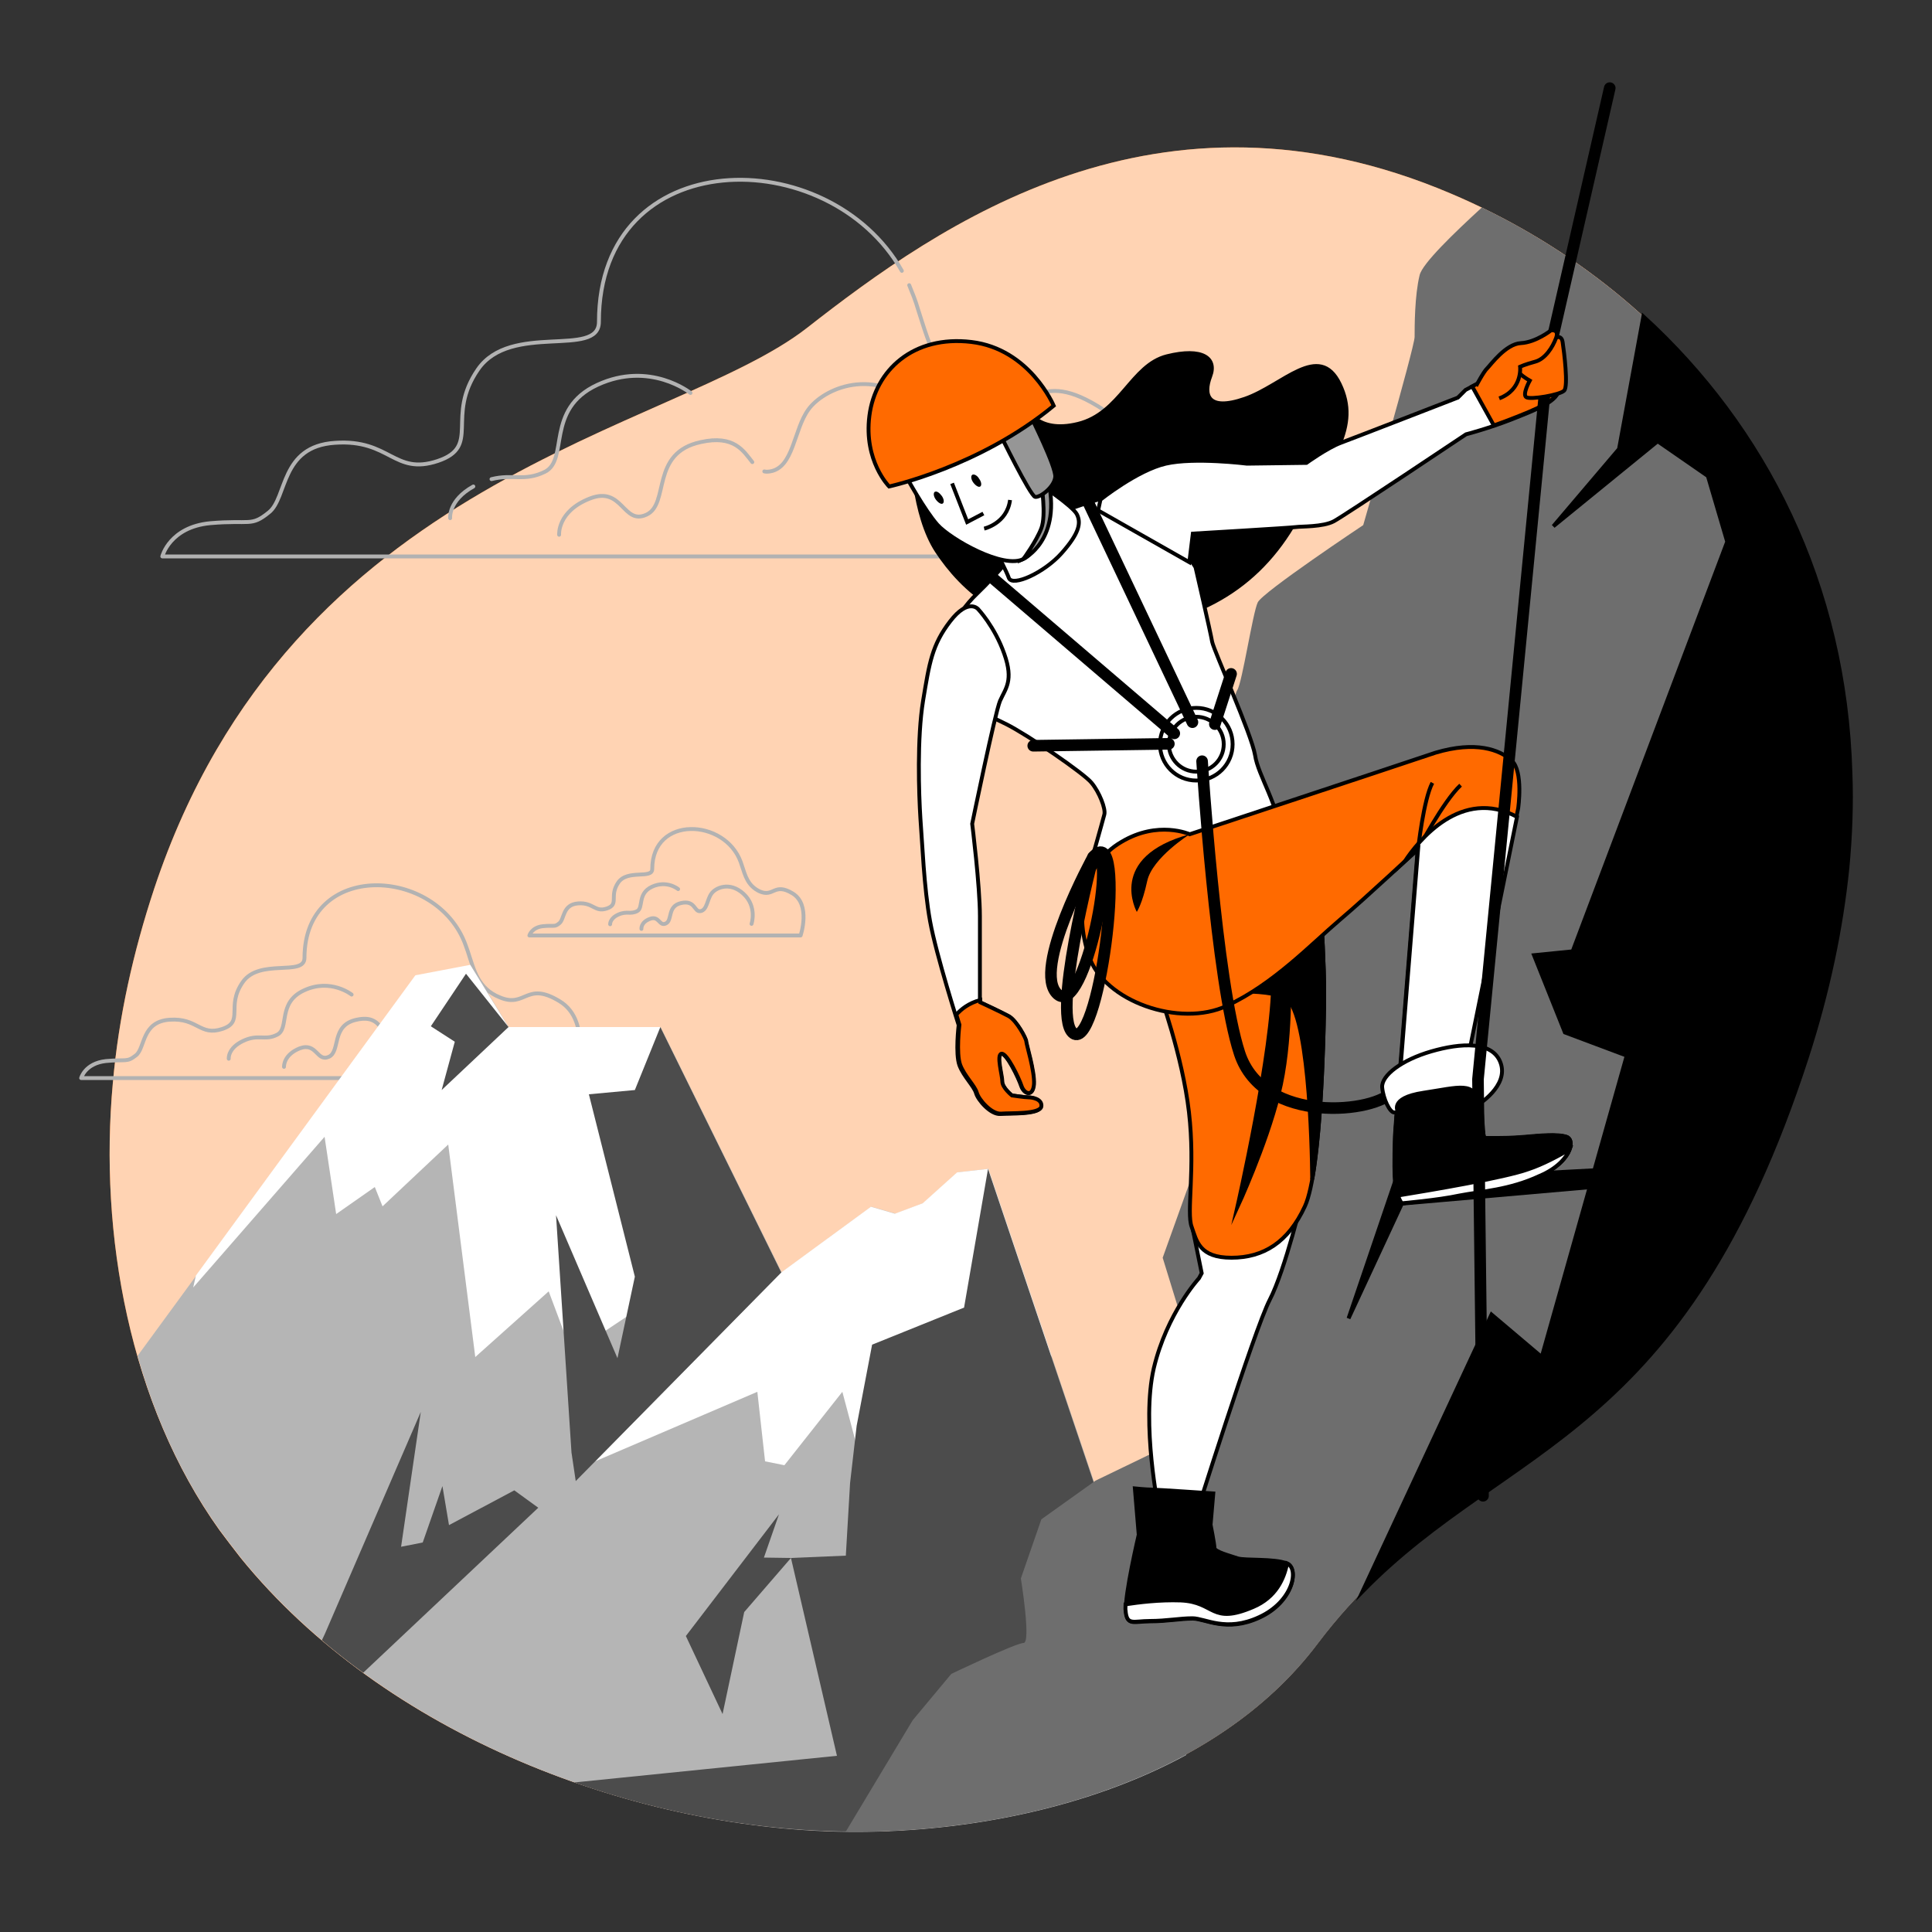 <?xml version="1.0" encoding="UTF-8"?>
<!-- Generator: Adobe Illustrator 27.0.1, SVG Export Plug-In . SVG Version: 6.00 Build 0)  -->
<svg xmlns="http://www.w3.org/2000/svg" xmlns:xlink="http://www.w3.org/1999/xlink" version="1.1" x="0px" y="0px" viewBox="0 0 500 500" xml:space="preserve">
<rect x="0" y="0" width="500" height="500" fill="#333333" stroke="none"/>
<g id="Background_Simple">
</g>
<g id="Mountains">
</g>
<g id="Clouds">
</g>
<g id="Wind">
</g>
<g id="Character">
	<g>
		<path fill="#FF6A00" d="M221.9,474c42.1-0.1,92.6-13.4,119.1-48.7c40.2-53.3,91.2-42.5,126.5-151.6c5.5-17,8.9-33.4,10.4-49    c0.8-8.4,1.1-16.6,0.8-24.5C476.8,128,433,74.5,375.5,50.1C299.8,17.9,243.2,58,208.8,84.9C174.3,111.8,75.5,123,39.9,230    c-5.4,16.3-9.2,33.2-10.7,50.3c-3.6,39.1,4.3,83.1,27.6,115.7c1.8,2.4,3.6,4.8,5.5,7.2C99.4,448.9,164.5,474.1,221.9,474z"></path>
		<path opacity="0.7" fill="#FFFFFF" d="M221.9,474c42.1-0.1,92.6-13.4,119.1-48.7c40.2-53.3,91.2-42.5,126.5-151.6    c5.5-17,8.9-33.4,10.4-49c0.8-8.4,1.1-16.6,0.8-24.5C476.8,128,433,74.5,375.5,50.1C299.8,17.9,243.2,58,208.8,84.9    C174.3,111.8,75.5,123,39.9,230c-5.4,16.3-9.2,33.2-10.7,50.3c-3.6,39.1,4.3,83.1,27.6,115.7c1.8,2.4,3.6,4.8,5.5,7.2    C99.4,448.9,164.5,474.1,221.9,474z"></path>
	</g>
	<g>
		<path fill="none" stroke="#B2B2B2" stroke-linecap="round" stroke-linejoin="round" stroke-miterlimit="10" d="M233.4,70.1    C214.4,36.6,155,36.9,155,83.3c0,9.5-22.8,0-31.3,12.3c-8.5,12.3,0.9,19.9-10.4,23.7c-11.4,3.8-12.3-5.7-26.6-4.7    c-14.2,0.9-12.3,14.2-17.1,18c-4.7,3.8-4.7,1.9-15.2,2.8C43.9,136.4,42,144,42,144h249.7c0,0,9.5-28.5-7.6-38.9    c-17.1-10.4-17.1,3.8-30.4-1.9c-11-4.7-13-13.6-16.1-23.1c-0.3-1.1-0.7-2.2-1.1-3.3c-0.4-1-0.8-2-1.2-3"></path>
		<path fill="none" stroke="#B2B2B2" stroke-linecap="round" stroke-linejoin="round" stroke-miterlimit="10" d="M194.7,119.6    c-2.3-2.9-4.7-7.1-13.3-5.2c-13.2,2.8-8,16-14.1,18.8c-6.1,2.8-6.1-7.5-14.6-4.2c-8.5,3.3-8,9.4-8,9.4"></path>
		<path fill="none" stroke="#B2B2B2" stroke-linecap="round" stroke-linejoin="round" stroke-miterlimit="10" d="M246.3,133.7    c0,0,5.2-16-7.5-27.7c-12.7-11.8-25.9-5.2-29.6,0c-3.8,5.2-3.8,15-9.9,16c-0.6,0.1-1.1,0.1-1.5,0"></path>
		<path fill="none" stroke="#B2B2B2" stroke-linecap="round" stroke-linejoin="round" stroke-miterlimit="10" d="M122.5,125.9    c-6.5,3.6-6,8.2-6,8.2"></path>
		<path fill="none" stroke="#B2B2B2" stroke-linecap="round" stroke-linejoin="round" stroke-miterlimit="10" d="M178.7,101.7    c0,0-10.5-8.4-24.1-2.1c-13.6,6.3-7.3,19.4-13.6,22.5c-5.3,2.6-8.3,0.5-13.8,1.9"></path>
	</g>
	<g>
		<path fill="none" stroke="#B2B2B2" stroke-linecap="round" stroke-linejoin="round" stroke-miterlimit="10" d="M121.1,246.3    c-0.2-0.6-0.4-1.1-0.6-1.7c-7.4-20.5-41.7-21.9-41.7,3.3c0,4.9-11.7,0-16,6.3c-4.4,6.3,0.5,10.2-5.3,12.1    c-5.8,1.9-6.3-2.9-13.6-2.4c-7.3,0.5-6.3,7.3-8.7,9.2c-2.4,1.9-2.4,1-7.8,1.5C22,275.2,21,279,21,279h127.7c0,0,4.9-14.6-3.9-19.9    c-8.7-5.3-8.7,1.9-15.5-1C123.7,255.8,122.7,251.2,121.1,246.3z"></path>
		<path fill="none" stroke="#B2B2B2" stroke-linecap="round" stroke-linejoin="round" stroke-miterlimit="10" d="M125.5,273.7    c0,0,2.6-8.2-3.8-14.2c-6.5-6-13.2-2.6-15.2,0c-1.9,2.6-1.9,7.7-5.1,8.2c-3.1,0.5-2.4-5.3-9.1-3.8c-6.7,1.4-4.1,8.2-7.2,9.6    c-3.1,1.4-3.1-3.8-7.5-2.2c-4.3,1.7-4.1,4.8-4.1,4.8"></path>
		<path fill="none" stroke="#B2B2B2" stroke-linecap="round" stroke-linejoin="round" stroke-miterlimit="10" d="M91,257.4    c0,0-5.4-4.3-12.3-1.1c-7,3.2-3.7,9.9-7,11.5c-3.2,1.6-4.8-0.3-8.8,1.6c-4,1.9-3.7,4.6-3.7,4.6"></path>
	</g>
	<g>
		<path fill="none" stroke="#B2B2B2" stroke-linecap="round" stroke-linejoin="round" stroke-miterlimit="10" d="M192,224    c-0.1-0.3-0.2-0.6-0.3-0.9c-4.1-11.3-22.9-12.1-22.9,1.8c0,2.7-6.4,0-8.8,3.5c-2.4,3.5,0.3,5.6-2.9,6.7c-3.2,1.1-3.5-1.6-7.5-1.3    c-4,0.3-3.5,4-4.8,5.1c-1.3,1.1-1.3,0.5-4.3,0.8c-2.9,0.3-3.5,2.4-3.5,2.4h70.2c0,0,2.7-8-2.1-10.9c-4.8-2.9-4.8,1.1-8.5-0.5    C193.5,229.2,192.9,226.7,192,224z"></path>
		<path fill="none" stroke="#B2B2B2" stroke-linecap="round" stroke-linejoin="round" stroke-miterlimit="10" d="M194.5,239.1    c0,0,1.5-4.5-2.1-7.8c-3.6-3.3-7.3-1.5-8.3,0c-1.1,1.5-1.1,4.2-2.8,4.5c-1.7,0.3-1.3-2.9-5-2.1c-3.7,0.8-2.2,4.5-4,5.3    c-1.7,0.8-1.7-2.1-4.1-1.2c-2.4,0.9-2.2,2.6-2.2,2.6"></path>
		<path fill="none" stroke="#B2B2B2" stroke-linecap="round" stroke-linejoin="round" stroke-miterlimit="10" d="M175.5,230.1    c0,0-2.9-2.4-6.8-0.6c-3.8,1.8-2.1,5.4-3.8,6.3c-1.8,0.9-2.7-0.1-4.9,0.9c-2.2,1-2.1,2.5-2.1,2.5"></path>
	</g>
	<g>
		<path fill="#B5B5B5" d="M255.8,302.5l-8,0.9l-8.9,8l-7.1,2.7l-6.3-1.8l-23.2,17l-31.3-63.4h-39.3l-9.8-16.1l-14.3,2.7l-72,98.4    c4.6,16.2,11.6,31.6,21.3,45.1c1.8,2.4,3.6,4.8,5.5,7.2c37.2,45.8,102.4,71,159.7,70.9c27.7-0.1,59.1-5.9,84.9-19.9L255.8,302.5z"></path>
		<polygon fill="#FFFFFF" points="131.6,265.8 121.7,249.7 107.5,252.4 50.7,330.1 50,333.2 84,294.2 87,314.2 97,307.2 99,312.2     116,296.2 123,351.2 142,334.2 148,350.2 166,338.2 172,352.2 182,331.2 184,339.2 194,321.2 202.2,329.3 170.9,265.8   "></polygon>
		<polygon fill="#FFFFFF" points="231,371.2 237,354.2 243,366.2 256,341.2 268,371.2 272.1,350.8 255.8,302.5 247.7,303.4     238.8,311.4 231.6,314.1 225.4,312.3 202.2,329.3 154,378.2 196,360.2 198,378.2 203,379.2 218,360.2 222,375.2   "></polygon>
		<path fill="#4C4C4C" d="M225.7,348l-4,21l-1.7,14.8l-1.1,18.8l-14.2,0.6l11.9,51.2l-68,6.9c24,8.4,49.3,12.8,73.3,12.7    c27.7-0.1,59.1-5.9,84.9-19.9l-51.1-151.6l-6.2,35.9L225.7,348z"></path>
		<polygon fill="#4C4C4C" points="120.6,252 111.5,265.6 117.7,269.6 114.3,282.1 131.6,265.8   "></polygon>
		<polygon fill="#4C4C4C" points="170.9,265.8 164.3,282.1 152.4,283.2 164.3,330.4 159.8,351.5 143.9,314.5 147.9,375.9 149,383.3     202.2,329.3   "></polygon>
		<polygon fill="#4C4C4C" points="204.7,403.2 192.6,417.2 187,443.6 177.5,423.4 201.6,391.9 197.7,403.1   "></polygon>
		<path fill="#4C4C4C" d="M84.1,422.8l-0.8,1.7c3.4,2.9,7,5.7,10.7,8.4l45.3-42.7l-6.2-4.5l-16.9,9l-1.7-10.1l-5.1,14.6l-5.6,1.1    l5.1-34.9L84.1,422.8z"></path>
	</g>
	<g>
		<path fill="#6E6E6E" d="M478.1,224.7c0.8-8.4,1.1-16.6,0.8-24.5c-2-68.8-41.9-120.6-95.4-146.5c-7.2,6.6-15.4,14.5-16.1,17.5    c-1.3,5.3-1.3,13.3-1.3,16c0,2.7-13.3,48.7-13.3,48.7s-26,17.3-27.3,20c-1.3,2.7-4,20.7-5.3,22.7s-2,15.3-2,15.3l-12.7,8l2,31.3    l14.7,34.7l-13.3,35.3l-8,22.3l7.3,23.7l2.7,16.7l-6.7,7.3l-20.7,10l-14,10l-5.3,15.3c0,0,2.7,16.7,0.7,16.7s-18.7,8-18.7,8    l-10,12L218.9,474c1,0,2.1,0,3.1,0c42.1-0.1,92.6-13.4,119.1-48.7c40.2-53.3,91.2-42.5,126.5-151.6    C473.1,256.7,476.5,240.3,478.1,224.7z"></path>
		<path stroke="#000000" stroke-miterlimit="10" d="M478.1,224.7c0.8-8.4,1.1-16.6,0.8-24.5c-1.4-49.2-22.3-89.7-53.6-118.3    l-6.3,34.3l-17,20l27-22l13,9l5,17l-40,106l-10,1l8,20l16,6l-22,78l-13-11l-33.4,71.7c38-38.9,82.9-39.3,115-138.2    C473.1,256.7,476.5,240.3,478.1,224.7z"></path>
		<polyline stroke="#000000" stroke-miterlimit="10" points="412,307.2 362.8,311.5 349,341.2 361.1,305.6 425,302.2   "></polyline>
	</g>
	<g>
		<path stroke="#000000" stroke-miterlimit="10" d="M265.5,105.2c0,0,2.5,7.2,13.5,4.5s13.8-15.2,23-17.5s13,0.5,11.2,5.2    s-0.8,9.2,9,5.8s19.2-14.8,24.5-3.8s-1.8,19.5-12.2,36.8s-26.8,25.8-50.2,27s-35.5-11-41.8-20.5s-6.5-26.2-6.5-26.2l26-14.8    L265.5,105.2z"></path>
		<path fill="#FFFFFF" stroke="#000000" stroke-miterlimit="10" d="M263.1,142.3c0,0-4.3,5.6-10.2,11.3c-5.9,5.6-9.3,13.4-8.5,20.4    c0.9,6.9,10.4,10.6,16,13.4c5.6,2.8,20.2,12.8,22.1,15.2c2,2.4,3.7,6.7,3.3,8.2c-0.4,1.5-4.1,15-4.6,15.6    c-0.4,0.7-1.7,4.1-0.9,11.3c0.9,7.2,18,8.2,29.5,5c11.5-3.3,22.5-16.5,21.9-25.4c-0.7-8.9-6.1-16.5-6.9-21.9    c-0.9-5.4-10.6-26.9-11.1-29.3c-0.4-2.4-4.3-19.3-4.3-19.3s-3.3-5.6-9.5-10.2c-6.3-4.6-14.1-7.8-14.1-7.8s-8.2,2.4-10.2,3.5    C273.7,133.4,263.1,142.3,263.1,142.3z"></path>
		<path fill="#FFFFFF" stroke="#000000" stroke-miterlimit="10" d="M258.1,143.3c0,0,2.4,4.6,3,6.3c0.9,2.3,9.1-1.3,13.7-6.5    c4.6-5.2,5-7.8,3.9-10c-1.1-2.2-10.2-8.2-10.2-8.2s-3.5,9.5-5.6,12.4C260.7,140.1,258.1,143.3,258.1,143.3z"></path>
		<g>
			<path fill="#FFFFFF" stroke="#000000" stroke-miterlimit="10" d="M234.5,123.3c0,0,4.8,8.8,8.1,12.5c3.3,3.7,17.2,11.7,22.4,8.8     c5.1-2.9,5.9-12.8,5.5-19.1c-0.4-6.2-8.8-15.4-8.8-15.4L234.5,123.3z"></path>
			<path fill="#969696" stroke="#000000" stroke-miterlimit="10" d="M269.5,125.3c0,0,1.3,8,0,11.4c-1.3,3.4-4.6,7.9-4.6,7.9     s10.2-4.8,6.2-21.1L269.5,125.3z"></path>
			<path fill="#969696" stroke="#000000" stroke-miterlimit="10" d="M258.8,112.3c0,0,7.8,16,9.1,16.3c1.3,0.2,5-2.6,5.2-5.2     c0.2-2.6-6.3-15.6-6.3-15.6L258.8,112.3z"></path>
			<polyline fill="none" stroke="#000000" stroke-miterlimit="10" points="246.4,125.1 250.3,135.1 254.5,132.9    "></polyline>
			<path fill="none" stroke="#000000" stroke-miterlimit="10" d="M254.7,136.8c0,0,5.9-1.3,6.7-7.4"></path>
			<path d="M253.4,123.9c0.6,0.8,0.7,1.7,0.3,2c-0.4,0.3-1.2-0.2-1.8-1c-0.6-0.8-0.7-1.7-0.3-2S252.9,123,253.4,123.9z"></path>
			<path d="M243.7,128.3c0.6,0.8,0.7,1.7,0.3,2c-0.4,0.3-1.2-0.2-1.8-1s-0.7-1.7-0.3-2C242.4,127,243.1,127.5,243.7,128.3z"></path>
		</g>
		<path fill="#FF6A00" stroke="#000000" stroke-miterlimit="10" d="M230.1,125.9c0,0,23.5-5.1,42.6-20.9c0,0-6.2-14.7-21.3-16.5    c-15-1.8-24.9,7.3-26.4,19.1C223.5,119.3,230.1,125.9,230.1,125.9z"></path>
		<path fill="#FFFFFF" stroke="#000000" stroke-miterlimit="10" d="M284.8,129.3c0,0,9.5-7.6,16.9-9.3c7.4-1.7,21,0,21,0l15.4-0.2    c0,0,5.4-3.9,8.9-5.2s30.3-11.7,30.3-11.7l2-2c0,0,11.5-5.9,12.6-6.9c1.1-1.1,5-1.7,6.9-1.1c2,0.7,4.3,4.3,4.6,7.6    c0.2,3.3-6.1,5.6-12.1,8c-6.1,2.4-11.9,3.9-11.9,3.9s-31.4,21-34.2,22.5c-2.8,1.5-8.5,1.3-9.8,1.5c-1.3,0.2-26.7,1.7-26.7,1.7    l-0.9,7.4l-23.6-13.4L284.8,129.3z"></path>
		<g>
			<path fill="#FFFFFF" stroke="#000000" stroke-miterlimit="10" d="M253.1,157.6c0,0-2.5-2.9-7.2,3.2s-5.4,10.8-7,20.5     c-1.6,9.7-1.1,24.2-0.7,30.5c0.5,6.3,0.9,17.8,2.5,26.6c1.6,8.8,7.4,26.9,7.4,26.9s-0.9,7.4,0.2,10.4c1.1,2.9,3.8,5.4,4.3,7.2     c0.5,1.8,3.8,5.6,6.3,5.4c2.5-0.2,9.9,0.2,10.4-1.8c0.5-2-2.3-2.5-3.2-2.5c-0.9,0-4.3-0.5-4.3-0.5s-2.5-2-2.5-3.6s-1.6-7-0.2-7.2     s4.5,6.3,5.2,8.4c0.7,2,2.9,2.9,3.2-0.5c0.2-3.4-2-10.4-2-11.1c0-0.7-2.5-5.4-4.5-6.5c-2-1.1-7.4-3.6-7.4-3.6s0-14.4,0-22.3     s-2-23.9-2-23.9s5.9-28.7,7.2-31.8c1.4-3.2,3.6-5.2,1.1-12.2C257.4,162.1,253.1,157.6,253.1,157.6z"></path>
			<path fill="#FF6A00" stroke="#000000" stroke-miterlimit="10" d="M266.2,284c-0.9,0-4.3-0.5-4.3-0.5s-2.5-2-2.5-3.6     s-1.6-7-0.2-7.2c1.4-0.2,4.5,6.3,5.2,8.4c0.7,2,2.9,2.9,3.2-0.5c0.2-3.4-2-10.4-2-11.1c0-0.7-2.5-5.4-4.5-6.5     c-2-1.1-7.4-3.6-7.4-3.6s0-0.2,0-0.6c-3,0.8-5,2.4-6.2,3.8c0.5,1.6,0.8,2.6,0.8,2.6s-0.9,7.4,0.2,10.4c1.1,2.9,3.8,5.4,4.3,7.2     c0.5,1.8,3.8,5.6,6.3,5.4c2.5-0.2,9.9,0.2,10.4-1.8C269.8,284.4,267.1,284,266.2,284z"></path>
		</g>
		<path fill="#FF6A00" stroke="#000000" stroke-miterlimit="10" d="M398.8,92.8c-2-0.7-5.9,0-6.9,1.1c-0.8,0.8-7.6,4.4-10.9,6.1    l5.6,10.1c1.5-0.5,3-1.1,4.6-1.7c6.1-2.4,12.4-4.8,12.1-8C403.1,97.2,400.7,93.5,398.8,92.8z"></path>
		<path fill="#FFFFFF" stroke="#000000" stroke-miterlimit="10" d="M309.6,183.2c-5.2,0-9.4,4.2-9.4,9.4s4.2,9.4,9.4,9.4    c5.2,0,9.4-4.2,9.4-9.4S314.8,183.2,309.6,183.2z M309.6,199.7c-3.9,0-7.1-3.2-7.1-7.1c0-3.9,3.2-7.1,7.1-7.1    c3.9,0,7.1,3.2,7.1,7.1C316.7,196.5,313.6,199.7,309.6,199.7z"></path>
		<g>
			<g>
				<path fill="#FFFFFF" stroke="#000000" stroke-miterlimit="10" d="M308.3,316.2l2.7,13.3l-0.7,1.3c0,0-8.3,9-11.7,23.3      c-3.3,14.3,1.3,36.7,1.3,36.7l9,3.3c0,0,15.7-50,19.7-57.7c4-7.7,8.7-27.3,8.7-27.3S315.3,319.8,308.3,316.2z"></path>
				<path stroke="#000000" stroke-miterlimit="10" d="M314,386.5c0,0-14.7-1-16-1c-1.3,0-4.3-0.3-4.3-0.3l1,12      c0,0-3.7,15.7-3.3,19.7c0.3,4,2,2.7,6.3,2.7c4.3,0,7.7-0.7,11-0.7c3.3,0,8.7,3.7,17.3-0.3c8.7-4,10.3-12.7,7-14      c-3.3-1.3-10.7-0.7-12.7-1.3c-2-0.7-6-1.7-6-2.7s-1-6-1-6L314,386.5z"></path>
				<path fill="#FFFFFF" stroke="#000000" stroke-miterlimit="10" d="M333.1,404.6c-0.8,4-2.9,8.8-8.8,11.3      c-11,4.7-9.7-1.3-18.7-1.7c-5.6-0.2-11,0.5-14.3,1c0,0.7-0.1,1.2,0,1.6c0.3,4,2,2.7,6.3,2.7c4.3,0,7.7-0.7,11-0.7      c3.3,0,8.7,3.7,17.3-0.3C334.6,414.5,336.3,406,333.1,404.6z"></path>
				<path fill="#FF6A00" stroke="#000000" stroke-miterlimit="10" d="M300,256.8c0,0,6,16.3,7.7,31c1.7,14.7-0.7,26,0.7,29.7      c1.3,3.7,2,8,10.3,8c8.3,0,14.7-4,19-13.3c4.3-9.3,5-47.3,5-55c0-7.7-0.7-18.7-0.7-18.7S320.7,255.8,300,256.8z"></path>
				<path stroke="#000000" stroke-miterlimit="10" d="M342.7,257.2c0-7.7-0.7-18.7-0.7-18.7s-14.7,11.9-31.5,16.6l-0.2,2.2      c0,0,14.7-2,22,0.7c6.4,2.3,7.2,38,7.3,47.2C342.2,290.7,342.7,263.5,342.7,257.2z"></path>
				<path stroke="#000000" stroke-miterlimit="10" d="M333.6,251.9c0,0,0.7,18-2.7,31.3c-3.3,13.3-10.7,29.3-10.7,29.3      s9.3-40.7,9.3-58.7"></path>
			</g>
			<g>
				<path fill="#FF6A00" stroke="#000000" stroke-miterlimit="10" d="M307.9,215.9c0,0-8.2-3.7-17.7,2c-9.6,5.6-12.4,17.7-8.4,29.5      c3.9,11.8,23.6,18.6,35.7,12.9c12.1-5.6,21.9-16,29.2-22.2c7.3-6.2,20.2-18.3,20.2-18.3s-5.9,72.8-5.9,74.2s-0.3,6.7,0,11.5      c0.3,4.8,1.7,5.9,1.7,5.9s9.3-0.8,14.9-2c5.6-1.1,12.9-1.4,20.8-5.1c7.9-3.7,9.3-9.3,7-10.1s-7.3-0.3-10.7,0      c-3.4,0.3-6.2,0.3-7,0.3c-0.8,0-3.7,0-3.7,0s-0.6-7.3-0.6-8.2s-2.7-14.1-2.7-14.1v-3.6l12.2-59.4c0,0,1.4-9.6-1.7-12.4      c-3.1-2.8-9.3-5.1-19.7-2C361.4,198.2,307.9,215.9,307.9,215.9z"></path>
				<path d="M307.9,215.9c0,0-9.7,6.1-11,12.1c-1.3,6-2.7,8-2.7,8S286.3,221.8,307.9,215.9z"></path>
				<path fill="none" stroke="#000000" stroke-miterlimit="10" d="M378,203.2c-4.5,4.2-11,16.6-11,16.6s1.4-12.9,3.7-17.2"></path>
			</g>
			<path fill="#FFFFFF" stroke="#000000" stroke-miterlimit="10" d="M405.5,294.3c-2.2-0.8-7.3-0.3-10.7,0c-3.4,0.3-6.2,0.3-7,0.3     c-0.8,0-3.7,0-3.7,0s-2-10.1-2-11c0-0.8,5.3-5.9,5.3-5.9l-2.8-4.5l-2.3,0.2l-1.8-2.5l12.1-59.5c-14.4-7.7-25.5,6.1-29.1,11.6     c2.1-1.9,3.5-3.2,3.5-3.2s-5.9,72.8-5.9,74.2s-0.3,6.7,0,11.5c0.3,4.8,1.7,5.9,1.7,5.9s9.3-0.8,14.9-2c5.6-1.1,12.9-1.4,20.8-5.1     C406.4,300.8,407.8,295.2,405.5,294.3z"></path>
			<g>
				<path stroke="#000000" stroke-miterlimit="10" d="M405.5,294.3c-2.2-0.8-7.3-0.3-10.7,0c-3.4,0.3-6.2,0.3-7,0.3      c-0.8,0-3.7,0-3.7,0s-2-10.1-2-11c0-0.5,2.2-2.8,3.8-4.4c-5.2-0.7-11.5-1.3-15.6-0.4c-2.9,0.6-5.8,1.6-8.3,2.7      c-0.6,7.2-0.9,12.1-0.9,12.5c0,1.4-0.3,6.7,0,11.5c0.3,4.8,1.7,5.9,1.7,5.9s9.3-0.8,14.9-2c5.6-1.1,12.9-1.4,20.8-5.1      C406.4,300.8,407.8,295.2,405.5,294.3z"></path>
				<path fill="#FFFFFF" stroke="#000000" stroke-miterlimit="10" d="M406.2,297.5c-3,1.7-6.8,3.8-10.7,5.1      c-6.1,2.2-25.2,5.4-33.7,6.8c0.5,1.5,1,2,1,2s9.3-0.8,14.9-2c5.6-1.1,12.9-1.4,20.8-5.1C403,302.4,405.4,299.6,406.2,297.5z"></path>
			</g>
		</g>
		
			<line fill="none" stroke="#000000" stroke-width="3" stroke-linecap="round" stroke-linejoin="round" stroke-miterlimit="10" x1="281.3" y1="129.3" x2="308.6" y2="186.9"></line>
		
			<line fill="none" stroke="#000000" stroke-width="3" stroke-linecap="round" stroke-linejoin="round" stroke-miterlimit="10" x1="256.2" y1="149" x2="303.9" y2="189.8"></line>
		
			<line fill="none" stroke="#000000" stroke-width="3" stroke-linecap="round" stroke-linejoin="round" stroke-miterlimit="10" x1="314.4" y1="187.4" x2="318.6" y2="174.4"></line>
		
			<line fill="none" stroke="#000000" stroke-width="3" stroke-linecap="round" stroke-linejoin="round" stroke-miterlimit="10" x1="302.5" y1="192.5" x2="267.4" y2="193"></line>
		<path fill="none" stroke="#000000" stroke-width="3" stroke-linecap="round" stroke-linejoin="round" stroke-miterlimit="10" d="    M311.1,197c0,0,3.6,57,9.7,75.6c6.1,18.6,35.5,15.5,39.8,9.7"></path>
		<path fill="#FFFFFF" stroke="#000000" stroke-miterlimit="10" d="M382.5,285.9c0,0,7.9-4.8,5.9-10.7c-2-5.9-10.4-5.3-18-3.1    c-7.6,2.2-12.9,6.2-12.7,9.3c0.3,3.1,2,6.5,3.1,6.5s1.1,0,1.1,0s-2.8-3.7,6.5-5.1C377.7,281.4,381.9,279.7,382.5,285.9z"></path>
		
			<polyline fill="none" stroke="#000000" stroke-width="3" stroke-linecap="round" stroke-linejoin="round" stroke-miterlimit="10" points="    400,99.2 382.5,279.3 383.8,387.1   "></polyline>
		
			<line fill="none" stroke="#000000" stroke-width="3" stroke-linecap="round" stroke-linejoin="round" stroke-miterlimit="10" x1="401.2" y1="90.1" x2="416.6" y2="22.8"></line>
		<path fill="#FF6A00" stroke="#000000" stroke-miterlimit="10" d="M401.4,88.1c0,0,2.6-2.2,3,0.4c0.4,2.6,1.5,11.5,0.4,12.6    c-1.1,1.1-8.7,2.4-9.8,1.7c-1.1-0.7,0.9-4.3,0.9-4.3s-3.5-2-3-2.8c0.4-0.9,2.4-3.3,2.4-3.3s-1.7-0.7-1.7-2.2    C393.6,88.7,401.4,88.1,401.4,88.1z"></path>
		<path fill="#FF6A00" stroke="#000000" stroke-miterlimit="10" d="M382,99.9c0,0,2-3.8,2.9-4.6c0.9-0.9,4.8-6.3,8.7-6.5    c3.9-0.2,7.8-3.3,7.8-3.3s2.2-0.4,1.3,2c-0.9,2.4-2.8,5.4-5.4,6.1c-2.6,0.7-3.9,1.3-3.9,1.3s0.7,5.9-5.4,8.2"></path>
		<path fill="none" stroke="#000000" stroke-width="3" stroke-linecap="round" stroke-linejoin="round" stroke-miterlimit="10" d="    M282.9,221.8c0,0-16.1,29.3-9.2,35.5C280.7,263.5,289.9,216.7,282.9,221.8z"></path>
		<path fill="none" stroke="#000000" stroke-width="3" stroke-linecap="round" stroke-linejoin="round" stroke-miterlimit="10" d="    M282.9,221.8c0,0-11.3,42.8-4.8,45.8C284.8,270.5,292.1,211.2,282.9,221.8z"></path>
	</g>
</g>
</svg>
